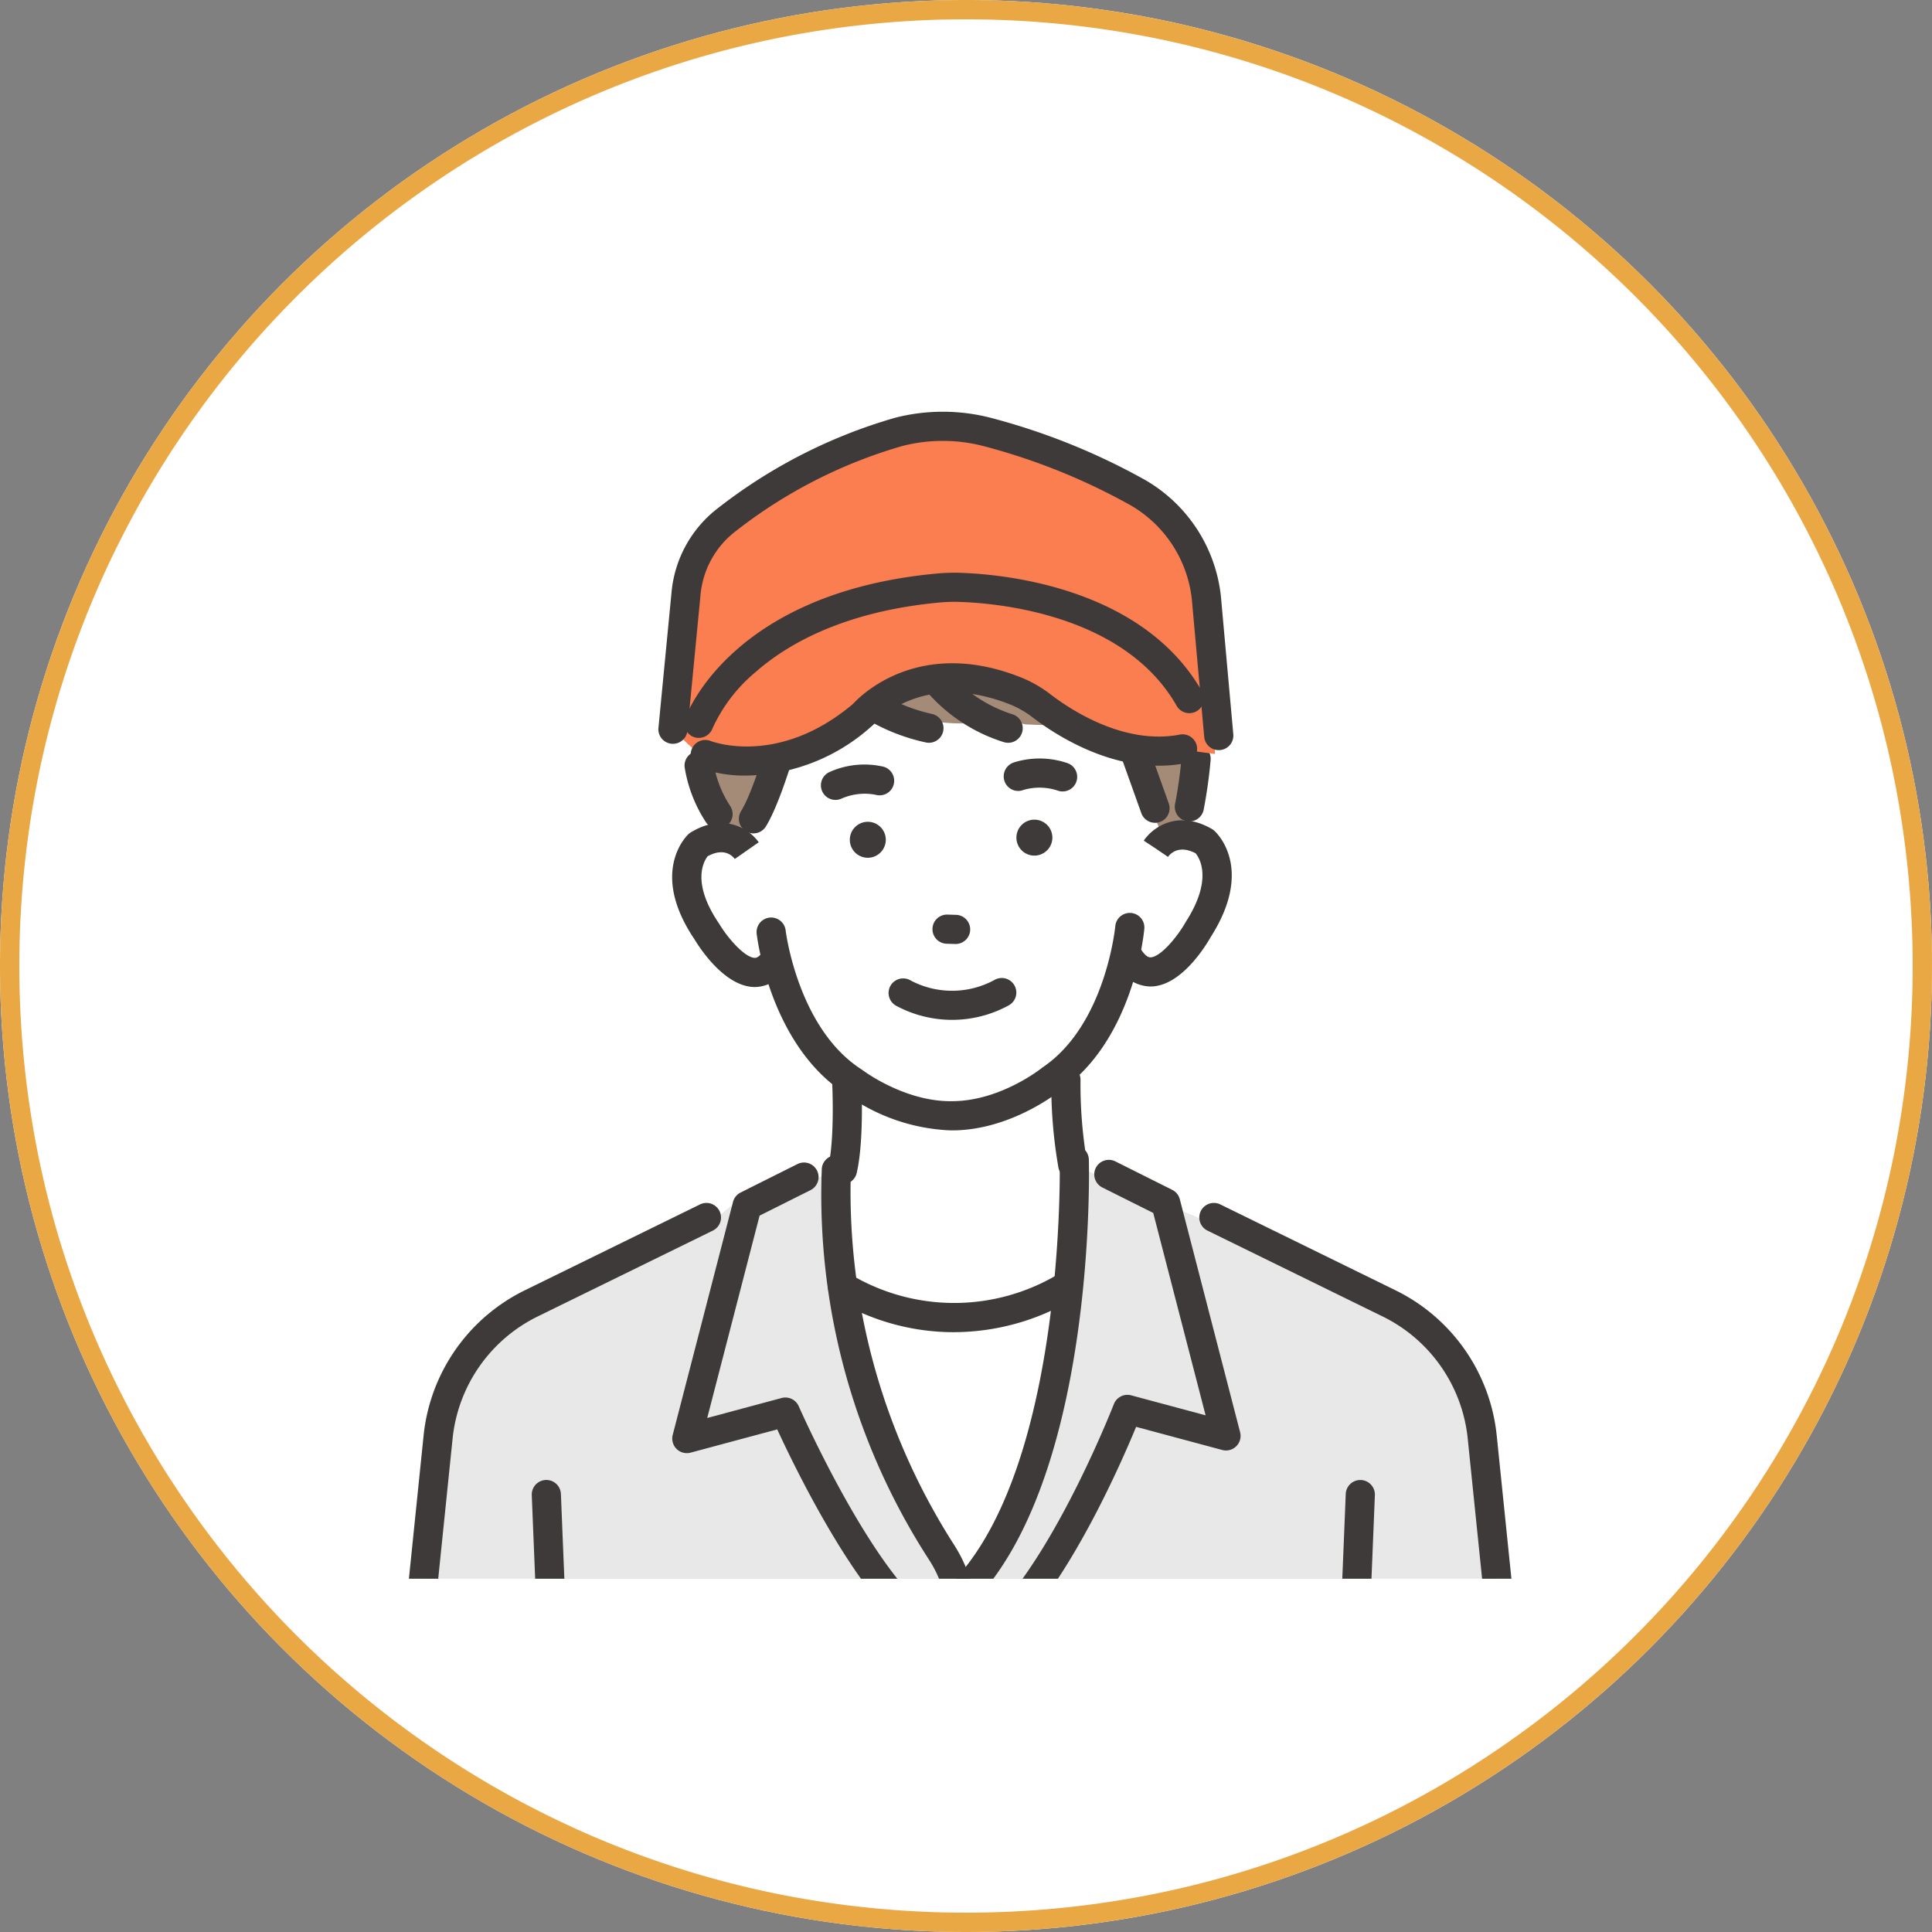 <svg xmlns="http://www.w3.org/2000/svg" xmlns:xlink="http://www.w3.org/1999/xlink" width="200" height="200" viewBox="0 0 200 200"><rect x="0" y="0" width="200" height="200" fill="#808080" stroke="none"/><defs><clipPath id="a"><rect width="115.481" height="126.431" transform="translate(0 0)" fill="none"/></clipPath></defs><g transform="translate(-230 -1745)"><circle cx="100" cy="100" r="100" transform="translate(230 1745)" fill="#fff"/><path d="M100,2A98.734,98.734,0,0,0,80.247,3.991,97.451,97.451,0,0,0,45.209,18.736,98.292,98.292,0,0,0,9.7,61.855,97.494,97.494,0,0,0,3.991,80.247a98.974,98.974,0,0,0,0,39.505,97.451,97.451,0,0,0,14.745,35.039A98.292,98.292,0,0,0,61.855,190.3a97.494,97.494,0,0,0,18.393,5.709,98.974,98.974,0,0,0,39.505,0,97.451,97.451,0,0,0,35.039-14.745A98.292,98.292,0,0,0,190.3,138.145a97.494,97.494,0,0,0,5.709-18.393,98.974,98.974,0,0,0,0-39.505,97.451,97.451,0,0,0-14.745-35.039A98.292,98.292,0,0,0,138.145,9.7a97.494,97.494,0,0,0-18.393-5.709A98.734,98.734,0,0,0,100,2m0-2A100,100,0,1,1,0,100,100,100,0,0,1,100,0Z" transform="translate(230 1745)" fill="#eaa844"/><g transform="translate(272 1782)" clip-path="url(#a)"><path d="M584.371,312.511l-18.433,9.16a22.143,22.143,0,0,0-7.525,14.538l-2.318,22.59H669.243l-3.02-27.318s-3.809-11.437-10.729-11.969l-38.242-13.07Z" transform="translate(-555.271 -222.358)" fill="#e8e8e8"/><path d="M782.26,304.571l24.734,10.439L803.6,333.6l-29.835.52Z" transform="translate(-713.214 -221)" fill="#e8e8e8"/><path d="M647.874,306.442l-25.6,11.343,3.4,18.594,29.835.52Z" transform="translate(-603.295 -222.358)" fill="#e8e8e8"/><path d="M719.453,240.548s1.335,11.372,0,16.457l1.287,22.952,10.682,20.492L742.145,281.3l.868-22.2-.868-3.106a62.271,62.271,0,0,1,.9-12.147l-14.581-5.186Z" transform="translate(-673.806 -173.17)" fill="#fff"/><path d="M687.576,414.932l.9-19.324,2.2-65.893-19.813-9.106L649.421,358.5l-24.156-38.378-19.108,15.867,1.787,78.363Z" transform="translate(-591.597 -232.284)" fill="#e8e8e8"/><path d="M698.246,61.994s-21.66-9.718-32.489,9.454l-1.859,7.69s-1.276,12.3,5.528,14.545L693.023,87Z" transform="translate(-633.426 -43.196)" fill="#fff"/><path d="M712.828,128.6a4.524,4.524,0,0,0-5.836-1.02l-.148-15.733-9.65-5.129-11.063.143-1.513.02-11.063.143L664.04,112.4l.27,16.442s-3.163-3.04-5.56.072c0,0-3.122,6.826,6.063,13,0,0,2.487-.626,3.083-1.71,0,0,4.6,16.677,18.112,15.769,13.531.559,17.895-15.957,17.895-15.957.624,1.068,2.933,1.355,2.933,1.355,9.844-6.356,5.992-12.776,5.992-12.776" transform="translate(-629.388 -77.436)" fill="#fff"/><path d="M668.615,92.236s-9.976-19.78,8.033-30.516c0,0,11.582-6.57,23.731.776,0,0,18.276.562,16.309,18.841L713.38,93.49Z" transform="translate(-634.917 -42.823)" fill="#fff"/><path d="M698.225,64.088c-22.654-8.525-38.938,14.7-34.017,27.605l1.694,3.263,1.519.7,1.266-2.707L674.92,76.6s9.435,8.572,19.435,5.964l2.933.6,5.9.232,5.037,2.684,3.194,8.8,1.921-.261.474-3.205C718.656,65.922,700.8,64.935,700.8,64.935Z" transform="translate(-633.08 -45.171)" fill="#a48b78"/><path d="M705.526,232.083a19.852,19.852,0,0,1-10.843-3.782c-7.781-5.022-9.142-16.1-9.2-16.569a1.509,1.509,0,1,1,3-.346c.011.1,1.268,10.178,7.875,14.4q.055.035.107.075c.041.032,4.381,3.3,9.3,3.2,4.981-.029,9.195-3.4,9.237-3.436s.069-.053.105-.078c6.5-4.4,7.491-14.5,7.5-14.6a1.509,1.509,0,0,1,3.006.27c-.042.471-1.116,11.58-8.765,16.8-.59.465-5.306,4.033-11.044,4.066-.094,0-.188,0-.281,0" transform="translate(-649.153 -152.068)" fill="#3e3a39"/><path d="M785.376,178.114h0a1.861,1.861,0,1,1,1.837-1.885,1.867,1.867,0,0,1-1.837,1.885" transform="translate(-720.272 -126.541)" fill="#3e3a39"/><path d="M722.531,178.925h0a1.862,1.862,0,1,1,1.837-1.885,1.867,1.867,0,0,1-1.837,1.885" transform="translate(-674.671 -127.129)" fill="#3e3a39"/><path d="M754.19,213.246h-.046l-.863-.026a1.509,1.509,0,0,1,.091-3.017l.864.026a1.509,1.509,0,0,1-.045,3.018" transform="translate(-697.289 -152.525)" fill="#3e3a39"/><path d="M680.3,139.127a1.509,1.509,0,0,1-1.284-2.3c1.471-2.392,3.4-9.366,4.024-11.852a1.509,1.509,0,1,1,2.929.731c-.1.383-2.365,9.424-4.382,12.7a1.509,1.509,0,0,1-1.287.719" transform="translate(-644.303 -89.853)" fill="#3e3a39"/><path d="M661.759,156.529a1.508,1.508,0,0,1-1.259-.675,14.542,14.542,0,0,1-2.187-5.6,1.509,1.509,0,0,1,2.974-.516,11.542,11.542,0,0,0,1.728,4.445,1.509,1.509,0,0,1-1.256,2.344" transform="translate(-629.426 -107.745)" fill="#3e3a39"/><path d="M824.536,191.833a3.993,3.993,0,0,1-3.315-1.925,1.509,1.509,0,1,1,2.463-1.745c.476.672.784.656.885.651,1.051-.054,2.777-2.152,3.619-3.646.014-.024.029-.05.044-.073,2.8-4.387,1.381-6.576.982-7.054-1.75-.908-2.624.051-2.855.376l-1.246-.851-1.26-.83c.868-1.318,3.457-3.268,7.04-1.217a1.52,1.52,0,0,1,.243.174c.175.153,4.225,3.822-.337,10.992-.52.919-2.989,4.98-6.069,5.143q-.094,0-.193,0" transform="translate(-747.449 -126.711)" fill="#3e3a39"/><path d="M713.9,279.339a1.511,1.511,0,0,1-1.472-1.85c.7-3.013.395-8.831.392-8.89a1.509,1.509,0,0,1,3.014-.162c.014.256.328,6.3-.465,9.732a1.51,1.51,0,0,1-1.469,1.169" transform="translate(-668.682 -193.745)" fill="#3e3a39"/><path d="M798.869,278.825a1.51,1.51,0,0,1-1.469-1.169,49.622,49.622,0,0,1-.745-9.151,1.509,1.509,0,0,1,1.509-1.5h.013a1.509,1.509,0,0,1,1.5,1.522,47.6,47.6,0,0,0,.668,8.444,1.511,1.511,0,0,1-1.472,1.85" transform="translate(-729.824 -193.745)" fill="#3e3a39"/><path d="M664.984,69.328a1.509,1.509,0,0,1-1.376-2.125,26.53,26.53,0,0,1,8.158-9.625c5.2-3.756,14.176-7.064,27.412-1.494a1.509,1.509,0,0,1-1.171,2.782c-9.539-4.014-17.738-3.649-24.373,1.087a23.893,23.893,0,0,0-7.273,8.488,1.511,1.511,0,0,1-1.377.888" transform="translate(-633.188 -38.542)" fill="#3e3a39"/><path d="M662.186,192.633h-.1c-3.063-.083-5.618-4.044-6.158-4.941-4.713-6.991-.783-10.735-.613-10.891a1.527,1.527,0,0,1,.239-.179c3.507-2.126,6.129-.258,7.026,1.028l-2.476,1.727.015.021c-.3-.4-1.171-1.21-2.824-.3-.382.483-1.727,2.679,1.156,6.935.016.024.032.049.047.074.87,1.452,2.631,3.481,3.67,3.508.1,0,.4.011.851-.662a1.509,1.509,0,1,1,2.505,1.683,3.951,3.951,0,0,1-3.34,2" transform="translate(-626.037 -127.458)" fill="#3e3a39"/><path d="M715.628,116.647a1.5,1.5,0,0,1-.3-.031,20.444,20.444,0,0,1-12.653-8.539,1.509,1.509,0,0,1,2.572-1.58,17.687,17.687,0,0,0,10.683,7.162,1.509,1.509,0,0,1-.3,2.988" transform="translate(-661.469 -76.755)" fill="#3e3a39"/><path d="M751.063,115.534a1.508,1.508,0,0,1-.426-.061,17.381,17.381,0,0,1-10.533-9.125,1.509,1.509,0,0,1,2.774-1.19,14.565,14.565,0,0,0,8.609,7.419,1.509,1.509,0,0,1-.424,2.958" transform="translate(-688.703 -75.641)" fill="#3e3a39"/><path d="M798.089,129.445a1.51,1.51,0,0,1-1.421-1l-1.942-5.428c-6.358-1.919-10.487-8.419-10.667-8.705a1.509,1.509,0,0,1,2.558-1.6c.07.109,4.036,6.295,9.6,7.584a1.509,1.509,0,0,1,1.081.962l2.208,6.173a1.51,1.51,0,0,1-1.421,2.018" transform="translate(-720.519 -81.268)" fill="#3e3a39"/><path d="M605,491.464a1.509,1.509,0,0,1-1.506-1.436c-1.355-27.889-2.823-64.577-2.838-64.945a1.509,1.509,0,1,1,3.016-.121c.015.367,1.483,37.043,2.837,64.919a1.509,1.509,0,0,1-1.434,1.581l-.074,0" transform="translate(-587.607 -307.307)" fill="#3e3a39"/><path d="M898.9,491.465l-.075,0a1.509,1.509,0,0,1-1.434-1.581c1.354-27.876,2.822-64.551,2.837-64.919a1.509,1.509,0,1,1,3.016.121c-.015.367-1.483,37.056-2.838,64.945a1.509,1.509,0,0,1-1.506,1.436" transform="translate(-802.917 -307.307)" fill="#3e3a39"/><path d="M632.283,492.469l-9.494-2.591a2.571,2.571,0,0,1-2.4-2.19l-.416-2.738a1.509,1.509,0,1,1,2.984-.453l.364,2.4.076.02,8.838,2.412,11.863-3.619.183-.01a.1.1,0,0,0,.092-.09l.333-3.868a.251.251,0,0,0-.264-.271l-23.334,1.363a1.509,1.509,0,0,1-.176-3.013l23.334-1.363A3.268,3.268,0,0,1,647.714,482l-.333,3.868a3.132,3.132,0,0,1-2.723,2.825Z" transform="translate(-601.288 -347.17)" fill="#3e3a39"/><path d="M806.82,492.469l-12.376-3.775a3.132,3.132,0,0,1-2.723-2.825L791.388,482a3.269,3.269,0,0,1,3.43-3.545l22.581.88a1.509,1.509,0,1,1-.118,3.016l-22.623-.882a.238.238,0,0,0-.194.075.244.244,0,0,0-.07.2l.333,3.868a.1.1,0,0,0,.092.09l.183.01,11.863,3.619,8.914-2.433.364-2.4a1.509,1.509,0,1,1,2.984.453l-.416,2.738a2.571,2.571,0,0,1-2.4,2.19Z" transform="translate(-725.994 -347.17)" fill="#3e3a39"/><path d="M844.751,153.9a1.537,1.537,0,0,1-.283-.027,1.509,1.509,0,0,1-1.2-1.764,48,48,0,0,0,.676-4.828,1.509,1.509,0,0,1,3.007.257,51.162,51.162,0,0,1-.718,5.133,1.51,1.51,0,0,1-1.481,1.228" transform="translate(-763.627 -105.864)" fill="#3e3a39"/><path d="M678.927,352.609a1.5,1.5,0,0,1-.963-.348c-5.721-4.75-11.655-17-13.449-20.892l-8.967,2.408a1.509,1.509,0,0,1-1.852-1.836l6.243-24.121a1.511,1.511,0,0,1,.786-.972l5.884-2.945a1.509,1.509,0,0,1,1.351,2.7l-5.27,2.637-5.422,20.95,7.7-2.069a1.511,1.511,0,0,1,1.774.852c.069.158,7,15.86,13.147,20.966a1.509,1.509,0,0,1-.965,2.67" transform="translate(-626.057 -220.4)" fill="#3e3a39"/><path d="M776.263,351.879a1.509,1.509,0,0,1-1.1-2.541c6.435-6.864,12.019-21.166,12.074-21.31a1.509,1.509,0,0,1,1.8-.913l7.7,2.069-5.422-20.95-5.27-2.637a1.509,1.509,0,1,1,1.351-2.7l5.884,2.945a1.509,1.509,0,0,1,.786.972l6.243,24.121a1.509,1.509,0,0,1-1.852,1.836l-8.914-2.394c-1.552,3.76-6.434,14.9-12.18,21.025a1.505,1.505,0,0,1-1.1.477" transform="translate(-713.933 -219.67)" fill="#3e3a39"/><path d="M761.2,344.478a1.509,1.509,0,0,1-1.122-2.517c11.244-12.53,10.633-42.857,10.625-43.162a1.509,1.509,0,0,1,3.017-.075c.032,1.293.649,31.829-11.4,45.252a1.5,1.5,0,0,1-1.124.5" transform="translate(-703.002 -215.691)" fill="#3e3a39"/><path d="M724.144,401.951h-.012a1.509,1.509,0,0,1-1.5-1.521l.4-49.689a16.32,16.32,0,0,0-.454-3.954l-.056-.234a12.143,12.143,0,0,0-1.627-3.744,69.521,69.521,0,0,1-11.084-40.491,1.509,1.509,0,0,1,3.006.267,67.743,67.743,0,0,0,10.612,38.585,15.161,15.161,0,0,1,2.027,4.675l.056.234a19.355,19.355,0,0,1,.538,4.686l-.4,49.689a1.509,1.509,0,0,1-1.509,1.5" transform="translate(-666.737 -218.367)" fill="#3e3a39"/><path d="M552.1,369.41c-.052,0-.1,0-.156-.008a1.509,1.509,0,0,1-1.347-1.655l2.527-24.625a18.884,18.884,0,0,1,10.534-15.115l18.087-8.866a1.509,1.509,0,0,1,1.329,2.71l-18.087,8.866a15.884,15.884,0,0,0-8.86,12.713L553.6,368.055a1.509,1.509,0,0,1-1.5,1.355" transform="translate(-551.279 -231.46)" fill="#3e3a39"/><path d="M884.313,369.41a1.509,1.509,0,0,1-1.5-1.355l-2.527-24.625a15.884,15.884,0,0,0-8.86-12.713l-18.087-8.866a1.509,1.509,0,0,1,1.329-2.71l18.087,8.866a18.884,18.884,0,0,1,10.534,15.115l2.527,24.625a1.509,1.509,0,0,1-1.347,1.655c-.052.005-.1.008-.156.008" transform="translate(-770.343 -231.46)" fill="#3e3a39"/><path d="M785,154.326a8.916,8.916,0,0,1-5.155-1.927,1.509,1.509,0,0,1,1.819-2.409,5.95,5.95,0,0,0,3.345,1.318,1.5,1.5,0,0,1,1.548,1.459,1.517,1.517,0,0,1-1.469,1.557H785" transform="translate(853.381 -81.536) rotate(160)" fill="#3e3a39"/><path d="M710.285,151.018a1.509,1.509,0,0,1-.807-2.785,8.781,8.781,0,0,1,5.384-1.484,1.509,1.509,0,0,1-.332,3,5.979,5.979,0,0,0-3.44,1.035,1.5,1.5,0,0,1-.8.234" transform="matrix(0.985, 0.174, -0.174, 0.985, -629.125, -226.559)" fill="#3e3a39"/><path d="M736.786,238.481a1.509,1.509,0,0,1-.742-2.825,12.212,12.212,0,0,1,11.711-.026,1.509,1.509,0,0,1-1.533,2.6,9.161,9.161,0,0,0-8.7.056,1.5,1.5,0,0,1-.739.194" transform="translate(798.483 302.723) rotate(180)" fill="#3e3a39"/><path d="M710,59.912l-.853-15.657a14.365,14.365,0,0,0-7.13-11.39,66.538,66.538,0,0,0-15.319-6.207,18.33,18.33,0,0,0-9.431-.088,52.444,52.444,0,0,0-18.067,9.3,10.809,10.809,0,0,0-3.955,7.355L653.87,57.434l2.753,2.54s7.665,3.047,16.1-3.956a4.526,4.526,0,0,0,.387-.363c.932-.977,6.307-5.973,15.629-2.263a11.268,11.268,0,0,1,2.687,1.542c2.243,1.722,8.237,5.68,14.595,4.457Z" transform="translate(-626.218 -18.863)" fill="#fb7e51"/><path d="M706.386,55.531a1.509,1.509,0,0,1-1.5-1.374L703.648,40.4a12.844,12.844,0,0,0-6.378-10.216,64.884,64.884,0,0,0-14.963-6.059,16.846,16.846,0,0,0-8.654-.085,50.724,50.724,0,0,0-17.5,9.008,9.361,9.361,0,0,0-3.4,6.328l-1.371,14.212a1.509,1.509,0,0,1-3-.29l1.372-14.212a12.4,12.4,0,0,1,4.506-8.382,54.006,54.006,0,0,1,18.636-9.585,19.87,19.87,0,0,1,10.208.092,67.913,67.913,0,0,1,15.675,6.355,15.848,15.848,0,0,1,7.884,12.585l1.235,13.733a1.509,1.509,0,0,1-1.368,1.638c-.046,0-.092.006-.137.006" transform="translate(-622.227 -14.875)" fill="#3e3a39"/><path d="M659.686,98.331a1.509,1.509,0,0,1-1.42-2.012c.19-.533,4.9-13.086,26.161-15.014a19.133,19.133,0,0,1,2.307-.065c4.295.133,18.789,1.408,25.006,12.218a1.509,1.509,0,1,1-2.616,1.5c-5.438-9.455-18.584-10.585-22.483-10.706a16.121,16.121,0,0,0-1.941.054c-10.085.914-15.964,4.417-19.121,7.194a16.439,16.439,0,0,0-4.471,5.834,1.515,1.515,0,0,1-1.42.992" transform="translate(-629.344 -58.942)" fill="#3e3a39"/><path d="M666.438,127.013a14.087,14.087,0,0,1-4.865-.775,1.509,1.509,0,0,1,1.109-2.807c.3.117,7.011,2.576,14.589-3.713a3.157,3.157,0,0,0,.26-.244c1.1-1.149,7.086-6.679,17.279-2.623a12.782,12.782,0,0,1,3.048,1.747c2.114,1.622,7.649,5.276,13.391,4.172a1.509,1.509,0,1,1,.57,2.964c-6.943,1.336-13.362-2.871-15.8-4.742a9.769,9.769,0,0,0-2.327-1.337c-8.391-3.34-13.117,1-13.979,1.9a6.109,6.109,0,0,1-.516.482,19.771,19.771,0,0,1-12.76,4.973" transform="translate(-631.116 -83.725)" fill="#3e3a39"/><path d="M725.473,351.285a23.823,23.823,0,0,1-12.413-3.467,1.509,1.509,0,0,1,1.679-2.508,20.958,20.958,0,0,0,21.529-.053,1.509,1.509,0,0,1,1.507,2.615,24.363,24.363,0,0,1-12.3,3.412" transform="translate(-668.683 -250.377)" fill="#3e3a39"/></g></g></svg>